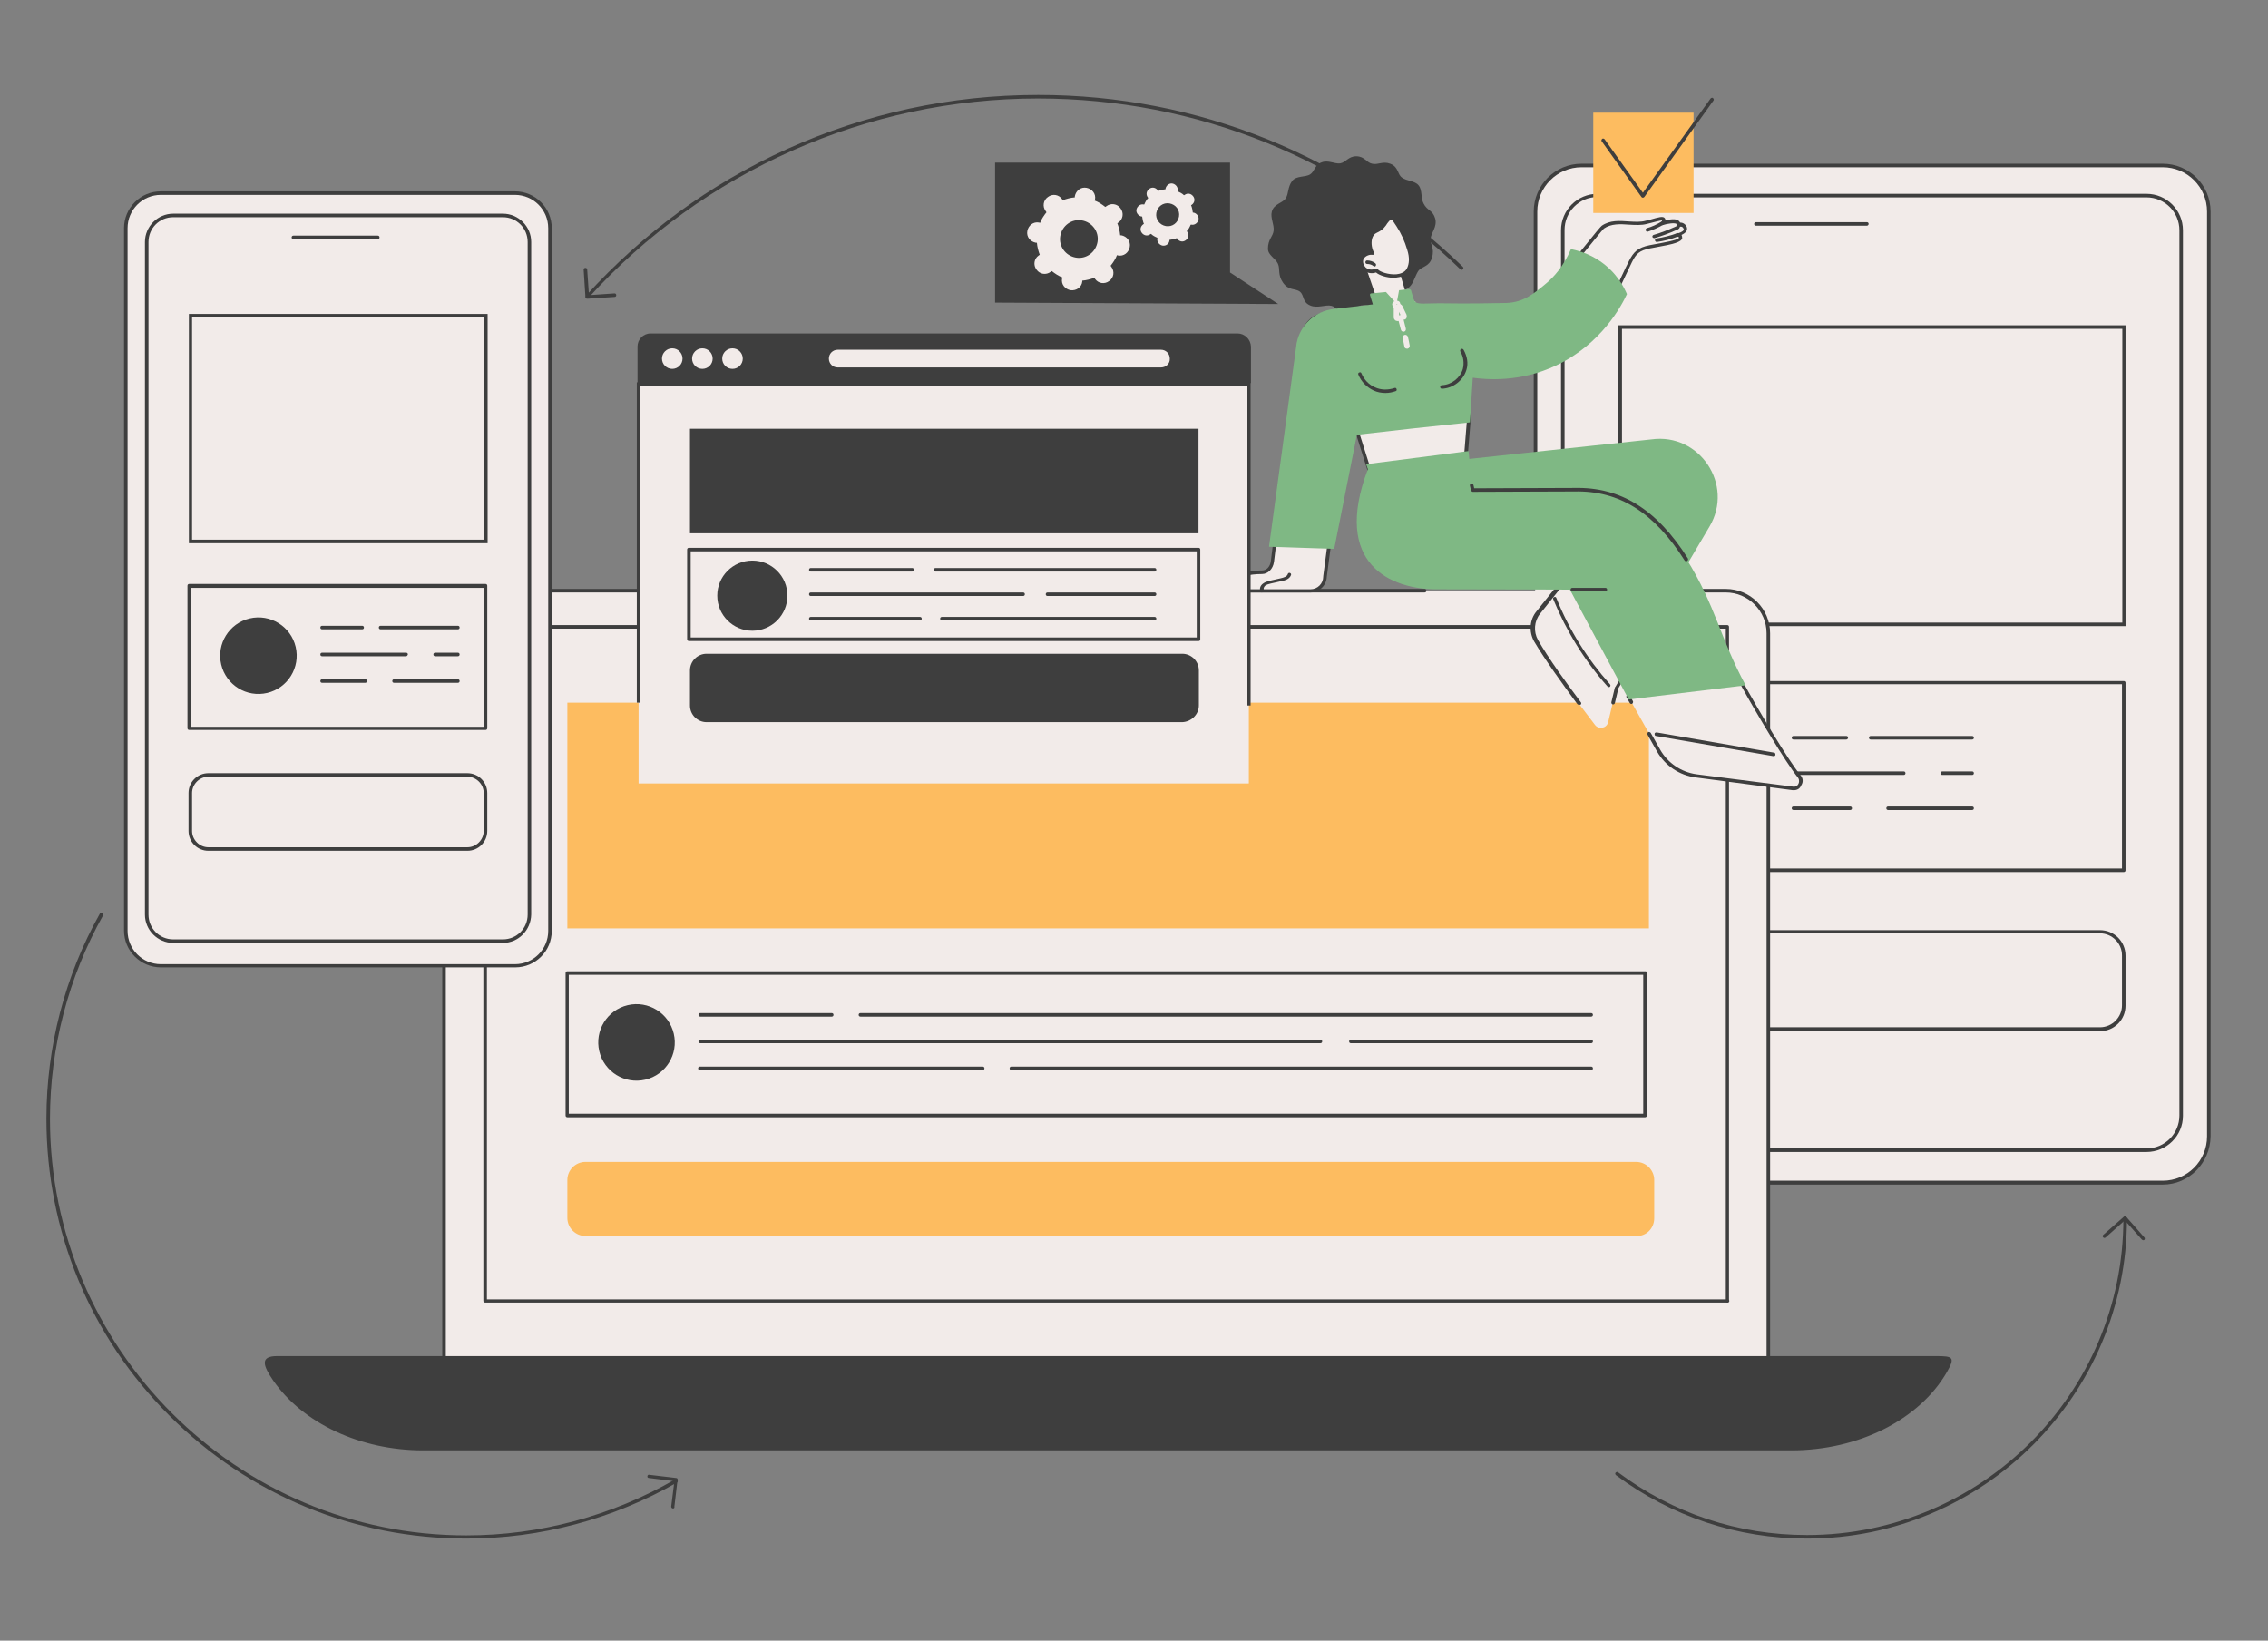 <?xml version="1.0" encoding="utf-8"?>
<!-- Generator: Adobe Illustrator 28.3.0, SVG Export Plug-In . SVG Version: 6.00 Build 0)  -->
<svg version="1.1" id="Layer_1" xmlns="http://www.w3.org/2000/svg" xmlns:xlink="http://www.w3.org/1999/xlink" x="0px" y="0px"
	 viewBox="0 0 640 463" style="enable-background:new 0 0 640 463;" xml:space="preserve">
<rect x="0" y="0" width="640" height="463" fill="#808080" stroke="none"/>
<style type="text/css">
	.st0{fill:#F2EBE9;}
	.st1{fill:#3E3E3E;}
	.st2{fill:#FDBC60;}
	.st3{fill:#7FB884;}
</style>
<g id="Responsive_web_design_2_">
	<g>
		<g>
			<path class="st0" d="M433.2,153.7v16.8V153.7z"/>
			<g>
				<path class="st0" d="M433.2,170.5v150.2c0,7.1,5.8,13,13,13h164c7.1,0,13-5.8,13-13v-261c0-7.1-5.8-13-13-13h-164
					c-7.1,0-13,5.8-13,13v94V170.5z"/>
				<path class="st1" d="M610.3,334.3h-164c-7.4,0-13.5-6-13.5-13.5V170.5c0-0.3,0.2-0.5,0.5-0.5c0.3,0,0.5,0.2,0.5,0.5v150.2
					c0,6.9,5.6,12.5,12.5,12.5h164c6.9,0,12.5-5.6,12.5-12.5v-261c0-6.9-5.6-12.5-12.5-12.5h-164c-6.9,0-12.5,5.6-12.5,12.5v94
					c0,0.3-0.2,0.5-0.5,0.5c-0.3,0-0.5-0.2-0.5-0.5v-94c0-7.4,6-13.5,13.5-13.5h164c7.4,0,13.5,6,13.5,13.5v261
					C623.7,328.2,617.7,334.3,610.3,334.3z"/>
			</g>
			<g>
				<path class="st0" d="M450.8,324.7h154.9c5.4,0,9.8-4.4,9.8-9.8V65c0-5.4-4.4-9.8-9.8-9.8H450.8c-5.4,0-9.8,4.4-9.8,9.8v249.9
					C441,320.2,445.4,324.7,450.8,324.7z"/>
				<path class="st1" d="M605.7,325.1H450.8c-5.7,0-10.3-4.6-10.3-10.3V65c0-5.7,4.6-10.3,10.3-10.3h154.9c5.7,0,10.3,4.6,10.3,10.3
					v249.9C616,320.5,611.4,325.1,605.7,325.1z M450.8,55.6c-5.2,0-9.3,4.2-9.3,9.3v249.9c0,5.2,4.2,9.3,9.3,9.3h154.9
					c5.2,0,9.3-4.2,9.3-9.3V65c0-5.2-4.2-9.3-9.3-9.3H450.8z"/>
			</g>
			<path class="st1" d="M526.8,63.7h-31.3c-0.3,0-0.5-0.2-0.5-0.5c0-0.3,0.2-0.5,0.5-0.5h31.3c0.3,0,0.5,0.2,0.5,0.5
				C527.3,63.5,527,63.7,526.8,63.7z"/>
		</g>
		<g>
			<g>
				<rect x="457.2" y="92.3" class="st0" width="142.1" height="83.9"/>
				<path class="st1" d="M599.8,176.7H456.7V91.8h143.1V176.7z M457.7,175.7h141.2V92.8H457.7V175.7z"/>
			</g>
		</g>
		<g>
			<g>
				<path class="st0" d="M599.3,283.8v-14.1c0-3.7-3-6.7-6.7-6.7H463.9c-3.7,0-6.7,3-6.7,6.7v14.1c0,3.7,3,6.7,6.7,6.7h128.7
					C596.3,290.5,599.3,287.5,599.3,283.8z"/>
				<path class="st1" d="M592.6,291H463.9c-4,0-7.2-3.2-7.2-7.2v-14.1c0-4,3.2-7.2,7.2-7.2h128.7c4,0,7.2,3.2,7.2,7.2v14.1
					C599.8,287.8,596.6,291,592.6,291z M463.9,263.4c-3.4,0-6.2,2.8-6.2,6.2v14.1c0,3.4,2.8,6.2,6.2,6.2h128.7
					c3.4,0,6.2-2.8,6.2-6.2v-14.1c0-3.4-2.8-6.2-6.2-6.2H463.9z"/>
			</g>
		</g>
		<g>
			<g>
				<rect x="456.7" y="192.7" class="st0" width="142.6" height="52.9"/>
				<path class="st1" d="M599.3,246.1H456.7c-0.3,0-0.5-0.2-0.5-0.5v-52.9c0-0.3,0.2-0.5,0.5-0.5h142.6c0.3,0,0.5,0.2,0.5,0.5v52.9
					C599.8,245.9,599.6,246.1,599.3,246.1z M457.2,245.1h141.6v-52H457.2V245.1z"/>
			</g>
			<g>
				<path class="st1" d="M556.5,208.7h-28.6c-0.3,0-0.5-0.2-0.5-0.5c0-0.3,0.2-0.5,0.5-0.5h28.6c0.3,0,0.5,0.2,0.5,0.5
					C557,208.5,556.8,208.7,556.5,208.7z"/>
				<path class="st1" d="M521,208.7h-14.9c-0.3,0-0.5-0.2-0.5-0.5c0-0.3,0.2-0.5,0.5-0.5H521c0.3,0,0.5,0.2,0.5,0.5
					C521.5,208.5,521.2,208.7,521,208.7z"/>
				<path class="st1" d="M556.5,218.7h-8.4c-0.3,0-0.5-0.2-0.5-0.5s0.2-0.5,0.5-0.5h8.4c0.3,0,0.5,0.2,0.5,0.5
					S556.8,218.7,556.5,218.7z"/>
				<path class="st1" d="M537.2,218.7h-31.1c-0.3,0-0.5-0.2-0.5-0.5s0.2-0.5,0.5-0.5h31.1c0.3,0,0.5,0.2,0.5,0.5
					S537.5,218.7,537.2,218.7z"/>
				<path class="st1" d="M556.5,228.6h-23.7c-0.3,0-0.5-0.2-0.5-0.5c0-0.3,0.2-0.5,0.5-0.5h23.7c0.3,0,0.5,0.2,0.5,0.5
					C557,228.4,556.8,228.6,556.5,228.6z"/>
				<path class="st1" d="M522.1,228.6h-16c-0.3,0-0.5-0.2-0.5-0.5c0-0.3,0.2-0.5,0.5-0.5h16c0.3,0,0.5,0.2,0.5,0.5
					C522.6,228.4,522.4,228.6,522.1,228.6z"/>
			</g>
			<circle class="st1" cx="482.4" cy="218.7" r="14.2"/>
		</g>
	</g>
	<g>
		<g>
			<path class="st0" d="M499,399.7H125.3v-221c0-6.6,5.4-12,12-12H487c6.6,0,12,5.4,12,12V399.7z"/>
			<path class="st1" d="M499,400.2H125.3c-0.3,0-0.5-0.2-0.5-0.5v-221c0-6.9,5.6-12.5,12.5-12.5H402c0.3,0,0.5,0.2,0.5,0.5
				c0,0.3-0.2,0.5-0.5,0.5H137.3c-6.3,0-11.5,5.2-11.5,11.5v220.5h372.7V178.7c0-6.3-5.2-11.5-11.5-11.5h-7.7
				c-0.3,0-0.5-0.2-0.5-0.5c0-0.3,0.2-0.5,0.5-0.5h7.7c6.9,0,12.5,5.6,12.5,12.5v221C499.5,400,499.3,400.2,499,400.2z"/>
			<path class="st1" d="M487.5,367.6H136.9c-0.3,0-0.5-0.2-0.5-0.5V176.9c0-0.3,0.2-0.5,0.5-0.5c0.3,0,0.5,0.2,0.5,0.5v189.8h350.1
				c0.3,0,0.5,0.2,0.5,0.5C487.9,367.4,487.7,367.6,487.5,367.6z"/>
			<path class="st1" d="M487.5,367.6c-0.3,0-0.5-0.2-0.5-0.5V177.4H137.2c-0.3,0-0.5-0.2-0.5-0.5c0-0.3,0.2-0.5,0.5-0.5h350.2
				c0.3,0,0.5,0.2,0.5,0.5v190.2C488,367.4,487.7,367.6,487.5,367.6z"/>
			<path class="st1" d="M505.5,409.3H119.4c-17.7,0-33.9-7.6-42.3-19.7c-2.8-4.1-3.9-6.9,1.1-6.9h468.1c4.8,0,5.5,0.3,3.1,4.5
				C541.6,400.7,524.4,409.3,505.5,409.3z"/>
		</g>
		<g>
			<polygon class="st2" points="455.1,198.3 465.3,198.3 465.3,262 160.1,262 160.1,198.3 445.1,198.3 			"/>
			<path class="st2" d="M445.1,198.3h10H445.1z"/>
		</g>
		<g>
			<path class="st2" d="M466.8,343.8V333c0-2.8-2.3-5.1-5.1-5.1H165.2c-2.8,0-5.1,2.3-5.1,5.1v10.7c0,2.8,2.3,5.1,5.1,5.1h296.6
				C464.6,348.9,466.8,346.6,466.8,343.8z"/>
		</g>
		<g>
			<g>
				<rect x="160.1" y="274.6" class="st0" width="304.2" height="40.2"/>
				<path class="st1" d="M464.2,315.3H160.1c-0.3,0-0.5-0.2-0.5-0.5v-40.2c0-0.3,0.2-0.5,0.5-0.5h304.2c0.3,0,0.5,0.2,0.5,0.5v40.2
					C464.7,315.1,464.5,315.3,464.2,315.3z M160.5,314.3h303.2v-39.2H160.5V314.3z"/>
			</g>
			<g>
				<path class="st1" d="M449,286.9H242.8c-0.3,0-0.5-0.2-0.5-0.5c0-0.3,0.2-0.5,0.5-0.5H449c0.3,0,0.5,0.2,0.5,0.5
					C449.5,286.7,449.3,286.9,449,286.9z"/>
				<path class="st1" d="M234.7,286.9h-37.1c-0.3,0-0.5-0.2-0.5-0.5c0-0.3,0.2-0.5,0.5-0.5h37.1c0.3,0,0.5,0.2,0.5,0.5
					C235.2,286.7,235,286.9,234.7,286.9z"/>
				<path class="st1" d="M449,294.4h-67.8c-0.3,0-0.5-0.2-0.5-0.5c0-0.3,0.2-0.5,0.5-0.5H449c0.3,0,0.5,0.2,0.5,0.5
					C449.5,294.2,449.3,294.4,449,294.4z"/>
				<path class="st1" d="M372.6,294.4h-175c-0.3,0-0.5-0.2-0.5-0.5c0-0.3,0.2-0.5,0.5-0.5h175c0.3,0,0.5,0.2,0.5,0.5
					C373.1,294.2,372.9,294.4,372.6,294.4z"/>
				<path class="st1" d="M449,302H285.4c-0.3,0-0.5-0.2-0.5-0.5s0.2-0.5,0.5-0.5H449c0.3,0,0.5,0.2,0.5,0.5S449.3,302,449,302z"/>
				<path class="st1" d="M277.3,302h-79.8c-0.3,0-0.5-0.2-0.5-0.5s0.2-0.5,0.5-0.5h79.8c0.3,0,0.5,0.2,0.5,0.5S277.6,302,277.3,302z
					"/>
			</g>
			
				<ellipse transform="matrix(0.973 -0.23 0.23 0.973 -62.824 49.13)" class="st1" cx="179.6" cy="294.3" rx="10.8" ry="10.8"/>
		</g>
	</g>
	<g>
		<g>
			<g>
				<path class="st0" d="M45.4,272.5h99.9c5.4,0,9.9-4.4,9.9-9.9V64.4c0-5.4-4.4-9.9-9.9-9.9H45.4c-5.4,0-9.9,4.4-9.9,9.9v198.3
					C35.6,268.1,40,272.5,45.4,272.5z"/>
				<path class="st1" d="M145.4,273H45.4c-5.7,0-10.4-4.6-10.4-10.4V64.4c0-5.7,4.6-10.4,10.4-10.4h99.9c5.7,0,10.4,4.6,10.4,10.4
					v198.3C155.7,268.4,151.1,273,145.4,273z M45.4,55c-5.2,0-9.4,4.2-9.4,9.4v198.3c0,5.2,4.2,9.4,9.4,9.4h99.9
					c5.2,0,9.4-4.2,9.4-9.4V64.4c0-5.2-4.2-9.4-9.4-9.4H45.4z"/>
			</g>
			<g>
				<path class="st0" d="M48.9,265.6h93c4.1,0,7.5-3.4,7.5-7.5V68.3c0-4.1-3.4-7.5-7.5-7.5h-93c-4.1,0-7.5,3.4-7.5,7.5v189.8
					C41.4,262.2,44.8,265.6,48.9,265.6z"/>
				<path class="st1" d="M141.9,266.1h-93c-4.4,0-8-3.6-8-8V68.3c0-4.4,3.6-8,8-8h93c4.4,0,8,3.6,8,8v189.8
					C149.8,262.5,146.3,266.1,141.9,266.1z M48.9,61.3c-3.9,0-7,3.1-7,7v189.8c0,3.9,3.1,7,7,7h93c3.9,0,7-3.1,7-7V68.3
					c0-3.9-3.1-7-7-7H48.9z"/>
			</g>
			<path class="st1" d="M106.6,67.5H82.8c-0.3,0-0.5-0.2-0.5-0.5c0-0.3,0.2-0.5,0.5-0.5h23.8c0.3,0,0.5,0.2,0.5,0.5
				C107.1,67.3,106.9,67.5,106.6,67.5z"/>
		</g>
		<g>
			<g>
				<rect x="53.7" y="89" class="st0" width="83.3" height="63.8"/>
				<path class="st1" d="M137.5,153.3H53.3V88.6h84.3V153.3z M54.2,152.3h82.3V89.5H54.2V152.3z"/>
			</g>
		</g>
		<g>
			<g>
				<path class="st0" d="M137,234.5v-10.7c0-2.8-2.3-5.1-5.1-5.1H58.8c-2.8,0-5.1,2.3-5.1,5.1v10.7c0,2.8,2.3,5.1,5.1,5.1h73.1
					C134.8,239.6,137,237.4,137,234.5z"/>
				<path class="st1" d="M131.9,240.1H58.8c-3.1,0-5.6-2.5-5.6-5.6v-10.7c0-3.1,2.5-5.6,5.6-5.6h73.1c3.1,0,5.6,2.5,5.6,5.6v10.7
					C137.5,237.6,135,240.1,131.9,240.1z M58.8,219.2c-2.5,0-4.6,2.1-4.6,4.6v10.7c0,2.5,2.1,4.6,4.6,4.6h73.1
					c2.5,0,4.6-2.1,4.6-4.6v-10.7c0-2.5-2.1-4.6-4.6-4.6H58.8z"/>
			</g>
		</g>
		<g>
			<g>
				<rect x="53.4" y="165.3" class="st0" width="83.6" height="40.2"/>
				<path class="st1" d="M137,206H53.4c-0.3,0-0.5-0.2-0.5-0.5v-40.2c0-0.3,0.2-0.5,0.5-0.5H137c0.3,0,0.5,0.2,0.5,0.5v40.2
					C137.5,205.8,137.3,206,137,206z M53.9,205.1h82.7v-39.2H53.9V205.1z"/>
			</g>
			<g>
				<path class="st1" d="M129.2,177.6h-21.8c-0.3,0-0.5-0.2-0.5-0.5c0-0.3,0.2-0.5,0.5-0.5h21.8c0.3,0,0.5,0.2,0.5,0.5
					C129.7,177.4,129.5,177.6,129.2,177.6z"/>
				<path class="st1" d="M102.2,177.6H90.9c-0.3,0-0.5-0.2-0.5-0.5c0-0.3,0.2-0.5,0.5-0.5h11.3c0.3,0,0.5,0.2,0.5,0.5
					C102.7,177.4,102.5,177.6,102.2,177.6z"/>
				<path class="st1" d="M129.2,185.2h-6.4c-0.3,0-0.5-0.2-0.5-0.5c0-0.3,0.2-0.5,0.5-0.5h6.4c0.3,0,0.5,0.2,0.5,0.5
					C129.7,185,129.5,185.2,129.2,185.2z"/>
				<path class="st1" d="M114.6,185.2H90.9c-0.3,0-0.5-0.2-0.5-0.5c0-0.3,0.2-0.5,0.5-0.5h23.7c0.3,0,0.5,0.2,0.5,0.5
					C115,185,114.8,185.2,114.6,185.2z"/>
				<path class="st1" d="M129.2,192.7h-18c-0.3,0-0.5-0.2-0.5-0.5c0-0.3,0.2-0.5,0.5-0.5h18c0.3,0,0.5,0.2,0.5,0.5
					C129.7,192.5,129.5,192.7,129.2,192.7z"/>
				<path class="st1" d="M103.1,192.7H90.9c-0.3,0-0.5-0.2-0.5-0.5c0-0.3,0.2-0.5,0.5-0.5h12.2c0.3,0,0.5,0.2,0.5,0.5
					C103.6,192.5,103.3,192.7,103.1,192.7z"/>
			</g>
			
				<ellipse transform="matrix(0.973 -0.23 0.23 0.973 -40.577 21.707)" class="st1" cx="72.9" cy="185.1" rx="10.8" ry="10.8"/>
		</g>
	</g>
	<g>
		<path class="st1" d="M165.7,84.2c-0.1,0-0.2,0-0.3-0.1c-0.2-0.2-0.2-0.5,0-0.7c16-17.6,35-31.5,56.6-41.3
			c22.4-10.1,46.2-15.3,71-15.3c45,0,87.5,17.2,119.8,48.5c0.2,0.2,0.2,0.5,0,0.7c-0.2,0.2-0.5,0.2-0.7,0
			C380,44.9,337.7,27.8,292.9,27.8c-48.2,0-94.5,20.5-126.9,56.3C166,84.2,165.8,84.2,165.7,84.2z"/>
		<path class="st1" d="M165.7,84.3c-0.3,0-0.5-0.2-0.5-0.5l-0.5-7.7c0-0.3,0.2-0.5,0.5-0.5c0.3,0,0.5,0.2,0.5,0.5l0.5,7.2l7.2-0.5
			c0.3,0,0.5,0.2,0.5,0.5c0,0.3-0.2,0.5-0.5,0.5L165.7,84.3C165.7,84.3,165.7,84.3,165.7,84.3z"/>
	</g>
	<g>
		<path class="st1" d="M131.6,434.2c-31.6,0-61.4-12.3-83.8-34.7c-22.4-22.4-34.7-52.1-34.7-83.8c0-20.3,5.2-40.3,15.1-57.9
			c0.1-0.2,0.4-0.3,0.7-0.2c0.2,0.1,0.3,0.4,0.2,0.7c-9.8,17.5-15,37.3-15,57.5c0,64.8,52.7,117.5,117.5,117.5
			c20.7,0,41.1-5.5,58.9-15.8c0.2-0.1,0.5-0.1,0.7,0.2c0.1,0.2,0.1,0.5-0.2,0.7C173,428.7,152.5,434.2,131.6,434.2z"/>
		<path class="st1" d="M189.9,425.7C189.9,425.7,189.9,425.7,189.9,425.7c-0.3,0-0.5-0.3-0.5-0.5l0.9-7.2l-7.2-0.9
			c-0.3,0-0.5-0.3-0.4-0.5c0-0.3,0.3-0.5,0.5-0.4l7.6,0.9c0.3,0,0.5,0.3,0.4,0.5l-0.9,7.6C190.4,425.5,190.2,425.7,189.9,425.7z"/>
	</g>
	<g>
		<path class="st1" d="M509.9,434.2c-19.6,0-38.2-6.2-53.9-17.9c-0.2-0.2-0.3-0.5-0.1-0.7c0.2-0.2,0.5-0.3,0.7-0.1
			c15.5,11.6,33.9,17.7,53.3,17.7c49.3,0,89.3-40.1,89.3-89.3c0-0.3,0.2-0.5,0.5-0.5c0.3,0,0.5,0.2,0.5,0.5
			C600.2,393.7,559.7,434.2,509.9,434.2z"/>
		<path class="st1" d="M604.8,350c-0.1,0-0.3-0.1-0.4-0.2l-4.8-5.4l-5.4,4.8c-0.2,0.2-0.5,0.2-0.7,0c-0.2-0.2-0.2-0.5,0-0.7l5.8-5.1
			c0.2-0.2,0.5-0.2,0.7,0l5.1,5.8c0.2,0.2,0.2,0.5,0,0.7C605,350,604.9,350,604.8,350z"/>
	</g>
	<g>
		<g>
			<path class="st0" d="M475.5,64.5c-0.5-1.3-1.8-0.9-1.8-0.9c0.2-2-4.5-0.5-4.5-0.5c1.2-2-1-1.2-4.6-0.2c-3.6,1-8.7-1.1-12.3,1.3
				c-1.7,1.2-16,20.7-16,20.7l-9.2,11.7c5.9,10,18.8,0,23-2.5c4.7-8.5,9.1-18.7,10-20.3c1.3-2.5,2.4-3.5,5.5-4.1
				c3.1-0.6,8.5-1.3,8.7-2.5c0.2-0.8-1-0.9-1-0.9S476,65.8,475.5,64.5z"/>
			<path class="st1" d="M456.2,82.6c-0.1,0-0.1,0-0.2,0c-0.2-0.1-0.4-0.4-0.2-0.7c0.1-0.3,3-6.6,3.9-8.3c1.3-2.5,2.4-3.7,5.8-4.4
				c0.5-0.1,1-0.2,1.6-0.3c2.1-0.4,6.4-1.1,6.7-1.8c0,0,0-0.1,0-0.1c-0.1-0.1-0.3-0.2-0.5-0.2c-0.2,0-0.5-0.2-0.5-0.4
				c0-0.2,0.1-0.5,0.4-0.5c0.6-0.1,1.7-0.5,1.9-1c0.1-0.1,0.1-0.2,0-0.3c-0.3-0.9-1.1-0.6-1.2-0.6c-0.2,0-0.3,0-0.5-0.1
				c-0.1-0.1-0.2-0.3-0.2-0.4c0-0.2,0-0.3-0.1-0.3c-0.5-0.4-2.6-0.1-3.8,0.3c-0.2,0.1-0.4,0-0.5-0.2c-0.1-0.2-0.1-0.4,0-0.6
				c0.2-0.3,0.2-0.4,0.2-0.5c-0.5,0-1.9,0.4-3.1,0.7c-0.4,0.1-0.8,0.2-1.2,0.3c-1.5,0.4-3.2,0.3-5,0.2c-2.5-0.2-5.1-0.3-7.1,1.1
				c-0.4,0.3-4.2,5.1-5.7,6.9l-0.6,0.8c-0.2,0.2-0.5,0.2-0.7,0.1c-0.2-0.2-0.2-0.5-0.1-0.7l0.6-0.8c4.1-5.1,5.6-6.9,5.9-7.1
				c2.3-1.6,5-1.4,7.7-1.2c1.7,0.1,3.3,0.2,4.7-0.2c0.4-0.1,0.8-0.2,1.2-0.3c2.5-0.7,3.7-1.1,4.2-0.4c0.1,0.2,0.2,0.4,0.2,0.6
				c1.2-0.3,2.9-0.6,3.7,0.1c0.1,0.1,0.3,0.3,0.4,0.5c0.6,0,1.5,0.3,1.9,1.3c0.1,0.4,0.1,0.8-0.1,1.1c-0.3,0.5-0.8,0.8-1.4,1.1
				c0.1,0.2,0.2,0.5,0.2,0.9c-0.2,1.1-2.4,1.7-7.5,2.6c-0.6,0.1-1.1,0.2-1.6,0.3c-3,0.6-3.9,1.5-5.1,3.9c-0.8,1.6-3.8,8.1-3.9,8.2
				C456.6,82.5,456.4,82.6,456.2,82.6z"/>
			<path class="st1" d="M464.9,65.4c-0.2,0-0.4-0.1-0.5-0.4c-0.1-0.3,0.1-0.5,0.3-0.6c1.5-0.4,2.9-1.1,4.2-1.9
				c0.2-0.1,0.5-0.1,0.7,0.2c0.1,0.2,0.1,0.5-0.2,0.7c-1.4,0.8-2.9,1.5-4.5,2C465,65.4,464.9,65.4,464.9,65.4z"/>
			<path class="st1" d="M466.8,67.2c-0.2,0-0.4-0.1-0.5-0.3c-0.1-0.3,0.1-0.5,0.3-0.6c2.1-0.6,4.1-1.4,6.1-2.3
				c0.2-0.1,0.3-0.1,0.4-0.2c0,0,0-0.1,0-0.1c-0.1-0.3,0-0.5,0.3-0.6c0.3-0.1,0.5,0,0.6,0.3c0.1,0.4,0.1,0.8-0.2,1.1
				c-0.2,0.2-0.5,0.4-0.7,0.4c-2,0.9-4.1,1.7-6.2,2.3C466.9,67.2,466.8,67.2,466.8,67.2z"/>
			<path class="st1" d="M467.5,68.3c-0.2,0-0.4-0.2-0.5-0.4c0-0.3,0.1-0.5,0.4-0.6c2-0.3,4-0.8,5.9-1.5c0.3-0.1,0.5,0,0.6,0.3
				c0.1,0.3,0,0.5-0.3,0.6C471.6,67.5,469.6,68,467.5,68.3C467.5,68.3,467.5,68.3,467.5,68.3z"/>
		</g>
		<g>
			<g>
				<path class="st1" d="M405,61.7c0.6,2.3-1.1,3.9-1.3,5.6c-0.2,1.7,1.2,2.6,0.4,5.4c-0.8,2.7-2.9,2.4-3.9,3.8
					c-0.9,1.4-1.3,3.4-2.5,4.5c-1.2,1.1-3.1,1.3-4.5,2.2c-1.4,0.9-2.4,2.6-4,3.1c-1.5,0.6-3.5-0.4-5.1-0.1c-1.6,0.3-2.3,2-3.9,2
					c-3.2,0-3-1.6-4.5-1.9c-1.6-0.4-4,0.8-6-0.1c-2.3-1-1.6-2.9-2.9-3.9c-1.3-1-3.2-0.2-4.8-2.6c-1.5-2.2-0.7-3.8-1.4-5.3
					c-0.7-1.5-2.8-2.4-2.8-4.2c0-2.7,1.4-3.4,1.6-5.1c0.2-1.7-1-3.7-0.5-5.4c0.6-2.2,2.9-2.3,3.9-3.7c0.9-1.4,0.5-3.1,1.8-4.9
					c1.2-1.6,3.7-1,5.1-1.9c1.4-0.9,1.2-2.7,3.3-3.4c1.8-0.7,3.6,0.5,5.2,0.3c1.6-0.3,2.3-2,4.5-2c2.4,0,2.9,1.8,4.5,2.1
					c1.6,0.4,3-0.8,5.1,0c2.4,0.9,2,3,3.3,3.9c1.3,1,3.7,0.9,4.7,2.2c1.1,1.3,0.6,3.6,1.4,5.1C402.8,59.6,404.3,59.2,405,61.7z"/>
				<g>
					<polygon class="st0" points="385.3,75 390.3,89.6 399.3,107.7 399.4,85.1 397.4,85.1 394.9,76.6 					"/>
					<g>
						<g>
							<path class="st0" d="M397.6,70.3c0.5,1.8,0.8,3.9-0.2,5.7c-1.7,3.3-8,1.7-9.1,0.3c-2.3,1-4.6-0.8-4.1-3.1
								c0.3-1.2,1.8-1.9,3-1.8c-0.8-1.2-1.5-5,1-6.2c2.8-1.3,2.7-3.3,3.9-3.6c0.8-0.2,0.8-0.2,1.3,0.4c0.4,0.5,0.7,1,1.1,1.5
								C395.9,65.6,396.9,67.9,397.6,70.3z"/>
							<path class="st1" d="M393.4,78.4c-2.1,0-4.2-0.7-5.1-1.5c-1.2,0.4-2.5,0.2-3.4-0.6c-0.9-0.8-1.3-2-1-3.2
								c0.3-1.2,1.5-1.9,2.7-2.1c-0.4-1-0.7-2.6-0.3-4c0.3-1,0.9-1.8,1.8-2.2c1.5-0.7,2.1-1.6,2.6-2.4c0.4-0.6,0.7-1.1,1.4-1.3
								c0.9-0.3,1.2-0.2,1.7,0.5l0.1,0.1c0.4,0.5,0.8,1,1.1,1.5c1.4,2.1,2.4,4.4,3.1,6.9c0.7,2.5,0.6,4.4-0.2,6
								c-0.7,1.3-1.9,2-3.7,2.2C393.9,78.4,393.7,78.4,393.4,78.4z M388.4,75.8c0.1,0,0.3,0.1,0.4,0.2c0.5,0.7,3.1,1.6,5.3,1.4
								c1-0.1,2.3-0.5,2.9-1.6c0.7-1.4,0.8-3.1,0.1-5.3c-0.7-2.4-1.7-4.6-3-6.6c-0.3-0.5-0.7-1-1-1.5l-0.1-0.1
								c-0.1-0.1-0.2-0.2-0.2-0.3c-0.1,0-0.3,0.1-0.4,0.1c-0.3,0.1-0.5,0.4-0.9,0.9c-0.5,0.8-1.2,1.9-3,2.7
								c-0.7,0.3-1.1,0.9-1.3,1.6c-0.4,1.4,0,3.1,0.5,3.9c0.1,0.2,0.1,0.4,0,0.5c-0.1,0.2-0.3,0.3-0.5,0.2c-1-0.1-2.2,0.5-2.5,1.4
								c-0.2,0.8,0.1,1.6,0.7,2.2c0.7,0.6,1.8,0.8,2.7,0.3C388.2,75.8,388.3,75.8,388.4,75.8z"/>
						</g>
						<path class="st1" d="M387.9,75.2c-0.1,0-0.2,0-0.3-0.1c-0.5-0.4-1.1-0.6-1.8-0.6c-0.3,0-0.5-0.2-0.5-0.5
							c0-0.3,0.2-0.5,0.5-0.5c0,0,0,0,0,0c0.8,0,1.7,0.3,2.3,0.8c0.2,0.2,0.3,0.5,0.1,0.7C388.2,75.1,388.1,75.2,387.9,75.2z"/>
					</g>
				</g>
			</g>
			<g>
				<g>
					<polygon class="st0" points="382.6,120.6 386.5,133 413.5,130.9 414.7,116.1 					"/>
					<path class="st1" d="M386.5,133.4c-0.2,0-0.4-0.1-0.5-0.3l-3.9-12.4c0-0.1,0-0.3,0.1-0.4c0.1-0.1,0.2-0.2,0.3-0.2l32.1-4.5
						c0.1,0,0.3,0,0.4,0.1c0.1,0.1,0.2,0.2,0.2,0.4l-1.2,14.8c0,0.2-0.2,0.4-0.5,0.4L386.5,133.4
						C386.5,133.4,386.5,133.4,386.5,133.4z M383.2,121l3.6,11.4l26.2-2l1.1-13.7L383.2,121z"/>
				</g>
				<g>
					<g>
						<path class="st0" d="M374.5,88.5c0,0-5.6,0.1-7,6c-2.2,9-6.8,51.3-8.5,64c-0.2,1.6-1.3,3-3,3c-3.6,0-9.4,0.8-9.2,5.2h22.9
							c2.2,0,4-1.8,4-4l6.8-51.9L374.5,88.5z"/>
						<path class="st1" d="M369.8,167.2h-22.9c-0.3,0-0.5-0.2-0.5-0.5c-0.1-1.3,0.3-2.4,1.2-3.3c1.9-2,5.7-2.4,8.5-2.4
							c1.5,0,2.3-1.3,2.5-2.5c0.5-3.7,1.2-10,2.1-17.2c2-17.1,4.8-40.5,6.4-46.9c1.5-6.2,7.5-6.4,7.5-6.4c0.2,0,0.4,0.1,0.5,0.4
							l6.1,22.3c0,0.1,0,0.1,0,0.2l-6.8,51.9C374.3,165.2,372.3,167.2,369.8,167.2z M347.4,166.3h22.4c2,0,3.6-1.6,3.6-3.6
							c0,0,0,0,0-0.1l6.8-51.8l-6-21.8c-1.2,0.1-5.1,1-6.2,5.6c-1.5,6.3-4.3,29.7-6.4,46.8c-0.9,7.2-1.6,13.5-2.1,17.2
							c-0.3,2-1.7,3.4-3.4,3.4c-3.7,0-6.5,0.8-7.8,2.1C347.7,164.8,347.4,165.4,347.4,166.3z"/>
					</g>
					<path class="st1" d="M356.1,167.2c-0.2,0-0.4-0.1-0.4-0.3c-0.4-0.8,0-1.7,0.7-2.2c0.6-0.5,1.3-0.6,1.9-0.8l3.1-0.7
						c0.9-0.2,1.8-0.5,2-1.2c0.1-0.3,0.4-0.4,0.6-0.3c0.3,0.1,0.4,0.4,0.3,0.6c-0.4,1.1-1.6,1.5-2.7,1.7l-3.1,0.7
						c-0.5,0.1-1.1,0.3-1.5,0.6c-0.3,0.3-0.5,0.7-0.4,1.1c0.1,0.2,0,0.5-0.2,0.7C356.3,167.1,356.2,167.2,356.1,167.2z"/>
				</g>
				<g>
					<path class="st3" d="M407.8,85.6c-5.4-0.1-7.8,0.5-8.6-0.6c-0.4-0.6-0.6-1.7-1-3c-0.1-0.3-0.3-0.4-0.6-0.4l-2.8,0.3l-0.7,3.8
						l0,0l-3-3.3l-4.2,0.4c-0.2,0-0.4,0.3-0.3,0.5l0.8,2.6l-11.1,1.3c-5.2,0.6-9.4,4.5-10.4,9.6c-2.6,19.2-5.2,38.3-7.8,57.5
						c6.1,0.2,12.3,0.4,18.4,0.6c2.1-10.7,4.3-21.5,6.4-32.2l15.9-1.8l16-1.7l0.8-12.6c3.8,0.5,13.3,1.4,23.6-3.5
						c12.8-6.1,18.4-16.9,19.9-20.1c-0.8-1.9-2.9-6.1-7.6-9.3c-3.2-2.2-6.3-3-8.2-3.4c-2.2,5.1-5,8-6.9,9.6
						c-3.8,3.2-6.6,5.4-11.3,5.6C421,85.6,413.2,85.7,407.8,85.6z"/>
					<g>
						<path class="st1" d="M391,110.9c-1.2,0-2.3-0.2-3.4-0.7c-1.9-0.9-3.5-2.5-4.3-4.5c-0.1-0.3,0-0.5,0.3-0.6
							c0.3-0.1,0.5,0,0.6,0.3c0.7,1.7,2.1,3.2,3.8,3.9c1.7,0.8,3.7,0.8,5.5,0.2c0.3-0.1,0.5,0,0.6,0.3c0.1,0.3,0,0.5-0.3,0.6
							C392.9,110.7,392,110.9,391,110.9z"/>
						<path class="st1" d="M406.9,109.7c-0.3,0-0.5-0.2-0.5-0.5c0-0.3,0.2-0.5,0.5-0.5c2.7-0.1,5.2-2.1,5.9-4.6
							c0.4-1.6,0.2-3.4-0.7-4.9c-0.1-0.2-0.1-0.5,0.2-0.7c0.2-0.1,0.5-0.1,0.7,0.2c1,1.8,1.4,3.8,0.8,5.7
							C412.9,107.4,410,109.6,406.9,109.7C406.9,109.7,406.9,109.7,406.9,109.7z"/>
					</g>
					<g>
						<path class="st0" d="M397,98.4c-0.3,0-0.7-0.2-0.7-0.6c-0.2-0.9-0.3-1.7-0.5-2.4c-0.1-0.4,0.2-0.8,0.6-0.9
							c0.4-0.1,0.8,0.2,0.9,0.6c0.2,0.7,0.3,1.5,0.5,2.4c0.1,0.4-0.2,0.8-0.6,0.9C397.1,98.4,397.1,98.4,397,98.4z M396,93.6
							c-0.3,0-0.6-0.2-0.7-0.6c-0.4-1.6-0.6-2.3-0.6-2.3c-0.1-0.4,0.1-0.8,0.5-0.9c0.4-0.1,0.8,0.1,0.9,0.5c0,0,0.2,0.8,0.6,2.4
							c0.1,0.4-0.1,0.8-0.5,0.9C396.1,93.6,396.1,93.6,396,93.6z"/>
						<g>
							<path class="st0" d="M394.3,90.6c-0.2,0-0.4-0.1-0.6-0.2c-0.2-0.2-0.4-0.5-0.4-0.8l0-2.7c0-0.5,0.3-0.9,0.8-1c0,0,0,0,0,0
								l0.5-0.1c0.4-0.1,0.9,0.1,1.1,0.5l1.2,2.5c0.1,0.3,0.1,0.6,0,0.9c-0.1,0.3-0.4,0.5-0.7,0.5l-1.6,0.4
								C394.4,90.6,394.3,90.6,394.3,90.6z M394.8,88l0,1l0.4-0.1L394.8,88z M395.8,88.8C395.8,88.8,395.8,88.8,395.8,88.8
								L395.8,88.8z M394.3,87.4C394.4,87.4,394.4,87.4,394.3,87.4L394.3,87.4z M394.8,87.3L394.8,87.3
								C394.8,87.3,394.8,87.3,394.8,87.3z"/>
							<path class="st0" d="M394,87.2c-0.5,0-0.9-0.3-1-0.8l-0.1-0.3c-0.1-0.3,0-0.5,0.1-0.7c0.1-0.2,0.4-0.4,0.6-0.4l0.4-0.1
								c0.3-0.1,0.5,0,0.7,0.1c0.2,0.1,0.4,0.4,0.4,0.6l0.1,0.3c0.1,0.5-0.2,1.1-0.7,1.2c0,0,0,0,0,0l-0.4,0.1
								C394.2,87.2,394.1,87.2,394,87.2z M394.5,86.4L394.5,86.4L394.5,86.4z M394.5,86.3C394.5,86.3,394.5,86.3,394.5,86.3
								L394.5,86.3z M394.5,86.3C394.5,86.3,394.5,86.3,394.5,86.3L394.5,86.3z M394,86.1c0,0.1,0.1,0.1,0.1,0.1c0,0,0.1,0,0.1,0.1
								c0,0,0.1-0.1,0.1-0.1c0-0.1,0.1-0.1,0.1-0.2c-0.1-0.1-0.2-0.2-0.3-0.2C394.1,85.8,394,85.9,394,86.1z M394,86.2
								C394,86.2,394,86.2,394,86.2L394,86.2z"/>
						</g>
					</g>
				</g>
			</g>
			<g>
				<g>
					<path class="st0" d="M443.5,160.9l-9.5,11.9c-1.8,2.3-2.1,5.4-0.6,8c4,7,12.4,18.2,16.7,23.8c1.1,1.4,3.3,0.9,3.7-0.8l2.3-9.7
						l7.9-13.3L443.5,160.9z"/>
					<path class="st1" d="M445.5,198.9c-0.1,0-0.3-0.1-0.4-0.2c-3.9-5.3-9.2-12.6-12.2-17.7c-1.5-2.7-1.3-6.1,0.7-8.5l9.5-11.9
						c0.1-0.1,0.2-0.2,0.4-0.2c0.1,0,0.3,0,0.4,0.1l20.5,19.9c0.2,0.2,0.2,0.4,0.1,0.6l-7.8,13.2l-1,4.2c-0.1,0.3-0.3,0.4-0.6,0.4
						c-0.3-0.1-0.4-0.3-0.4-0.6l1-4.2c0,0,0-0.1,0.1-0.1l7.7-12.9l-19.8-19.2l-9.1,11.4c-1.7,2.1-1.9,5.1-0.6,7.4
						c2.9,5.1,8.2,12.4,12.1,17.6c0.2,0.2,0.1,0.5-0.1,0.7C445.7,198.9,445.6,198.9,445.5,198.9z"/>
					<path class="st1" d="M454,193.9c-0.1,0-0.3-0.1-0.4-0.2c-6.5-7.3-11.6-15.6-15.3-24.6c-0.1-0.3,0-0.5,0.3-0.6
						c0.3-0.1,0.5,0,0.6,0.3c3.6,9,8.7,17.1,15.1,24.3c0.2,0.2,0.2,0.5,0,0.7C454.2,193.9,454.1,193.9,454,193.9z"/>
				</g>
				<g>
					<path class="st0" d="M491.3,192.6c4.2,7.8,12.8,22.2,16.4,26.6c1.1,1.4,0,3.5-1.8,3.2l-27.4-3.6c-4.4-0.6-8.3-3.2-10.5-7.1
						l-8.5-15.1L491.3,192.6z"/>
					<path class="st1" d="M506.2,223c-0.1,0-0.2,0-0.3,0l-27.4-3.6c-4.6-0.6-8.6-3.3-10.9-7.3l-2.7-4.8c-0.1-0.2,0-0.5,0.2-0.7
						c0.2-0.1,0.5,0,0.7,0.2l2.7,4.8c2.1,3.7,5.9,6.3,10.2,6.9L506,222c0.7,0.1,1.3-0.3,1.5-0.8c0.2-0.4,0.3-1.1-0.1-1.7
						c-3.5-4.3-11.9-18.4-16.3-26.4l-30.8,3.9l0.5,0.9c0.1,0.2,0,0.5-0.2,0.7c-0.2,0.1-0.5,0.1-0.7-0.2l-0.9-1.6
						c-0.1-0.1-0.1-0.3,0-0.5c0.1-0.1,0.2-0.2,0.4-0.3l31.8-4.1c0.2,0,0.4,0.1,0.5,0.3c4.3,7.9,12.8,22.2,16.4,26.6
						c0.7,0.8,0.8,1.9,0.2,2.8C507.9,222.6,507.1,223,506.2,223z"/>
					<path class="st1" d="M500.5,213.4C500.5,213.4,500.5,213.4,500.5,213.4l-33.2-5.7c-0.3,0-0.4-0.3-0.4-0.6
						c0-0.3,0.3-0.4,0.6-0.4l33.1,5.7c0.3,0,0.4,0.3,0.4,0.6C501,213.3,500.7,213.4,500.5,213.4z"/>
				</g>
				<g>
					<g>
						<path class="st3" d="M452.8,148.3l-9.5,11.9l20.5,19.9l18.6-31.5c7-11.8-2.8-26.5-16.4-24.6l-52.2,5.6l-2.5,18.5L452.8,148.3z
							"/>
					</g>
					<g>
						<path class="st3" d="M415.5,138.3l29.6-0.1c13.2-0.3,23.6,8.2,30.7,19.4c8.3,13.2,9.6,22.6,16.8,35.8l-33,4L443,166.4
							c0,0-23.2-0.1-37.7-0.1c-12.7,0-29.5-7-19.3-33.9l-0.5-1.4l28.9-3.7L415.5,138.3z"/>
						<path class="st1" d="M453,166.9h-9.3c-0.3,0-0.5-0.2-0.5-0.5s0.2-0.5,0.5-0.5h9.3c0.3,0,0.5,0.2,0.5,0.5
							S453.3,166.9,453,166.9z"/>
						<path class="st1" d="M475.8,158.4c-0.2,0-0.3-0.1-0.4-0.2c-8.6-13.6-18.5-19.8-31.1-19.5l-28.7,0.1c0,0,0,0,0,0
							c-0.2,0-0.4-0.2-0.5-0.4l-0.3-1.3c-0.1-0.3,0.1-0.5,0.4-0.6c0.3-0.1,0.5,0.1,0.6,0.4l0.2,0.9l28.3-0.1c13-0.3,23.2,6,32,19.9
							c0.1,0.2,0.1,0.5-0.2,0.7C476,158.4,475.9,158.4,475.8,158.4z"/>
					</g>
				</g>
			</g>
		</g>
	</g>
	<g>
		<g>
			<path class="st1" d="M349.2,94.1H183.6c-2.1,0-3.7,1.7-3.7,3.7v10.3h173.1V97.8C352.9,95.7,351.2,94.1,349.2,94.1z"/>
			<g>
				<ellipse class="st0" cx="189.7" cy="101.2" rx="2.9" ry="2.9"/>
				<ellipse class="st0" cx="198.2" cy="101.2" rx="2.9" ry="2.9"/>
				<ellipse class="st0" cx="206.7" cy="101.2" rx="2.9" ry="2.9"/>
			</g>
			<path class="st0" d="M327.6,103.7h-91.2c-1.4,0-2.5-1.1-2.5-2.5v0c0-1.4,1.1-2.5,2.5-2.5h91.2c1.4,0,2.5,1.1,2.5,2.5v0
				C330.2,102.6,329,103.7,327.6,103.7z"/>
			<rect x="180.2" y="108.3" class="st0" width="172.2" height="112.8"/>
			<polygon class="st1" points="352.9,199.1 352,199.1 352,108.8 180.7,108.8 180.7,198.3 179.7,198.3 179.7,107.9 352.9,107.9 			
				"/>
		</g>
		<g>
			<g>
				<rect x="194.7" y="121" class="st1" width="143.5" height="29.5"/>
			</g>
			<g>
				<path class="st1" d="M338.3,199.1v-9.9c0-2.6-2.1-4.7-4.7-4.7H199.4c-2.6,0-4.7,2.1-4.7,4.7v9.9c0,2.6,2.1,4.7,4.7,4.7h134.2
					C336.2,203.7,338.3,201.6,338.3,199.1z"/>
			</g>
			<g>
				<g>
					<rect x="194.4" y="155.1" class="st0" width="143.8" height="25.3"/>
					<path class="st1" d="M338.3,180.9H194.4c-0.3,0-0.5-0.2-0.5-0.5v-25.3c0-0.3,0.2-0.5,0.5-0.5h143.8c0.3,0,0.5,0.2,0.5,0.5v25.3
						C338.8,180.6,338.5,180.9,338.3,180.9z M194.9,179.9h142.8v-24.3H194.9V179.9z"/>
				</g>
				<g>
					<path class="st1" d="M325.8,161.3H264c-0.3,0-0.5-0.2-0.5-0.5c0-0.3,0.2-0.5,0.5-0.5h61.8c0.3,0,0.5,0.2,0.5,0.5
						C326.3,161,326.1,161.3,325.8,161.3z"/>
					<path class="st1" d="M257.4,161.3h-28.6c-0.3,0-0.5-0.2-0.5-0.5c0-0.3,0.2-0.5,0.5-0.5h28.6c0.3,0,0.5,0.2,0.5,0.5
						C257.9,161,257.7,161.3,257.4,161.3z"/>
					<path class="st1" d="M325.8,168.2h-30.2c-0.3,0-0.5-0.2-0.5-0.5c0-0.3,0.2-0.5,0.5-0.5h30.2c0.3,0,0.5,0.2,0.5,0.5
						C326.3,168,326.1,168.2,325.8,168.2z"/>
					<path class="st1" d="M288.7,168.2h-59.9c-0.3,0-0.5-0.2-0.5-0.5c0-0.3,0.2-0.5,0.5-0.5h59.9c0.3,0,0.5,0.2,0.5,0.5
						C289.2,168,289,168.2,288.7,168.2z"/>
					<path class="st1" d="M325.8,175.1h-60c-0.3,0-0.5-0.2-0.5-0.5c0-0.3,0.2-0.5,0.5-0.5h60c0.3,0,0.5,0.2,0.5,0.5
						C326.3,174.9,326.1,175.1,325.8,175.1z"/>
					<path class="st1" d="M259.6,175.1h-30.8c-0.3,0-0.5-0.2-0.5-0.5c0-0.3,0.2-0.5,0.5-0.5h30.8c0.3,0,0.5,0.2,0.5,0.5
						C260.1,174.9,259.9,175.1,259.6,175.1z"/>
				</g>
				<circle class="st1" cx="212.3" cy="168.1" r="9.9"/>
			</g>
		</g>
	</g>
	<g>
		<rect x="449.6" y="31.8" class="st2" width="28.3" height="28.3"/>
		<g>
			<path class="st1" d="M463.6,55.8C463.6,55.8,463.6,55.8,463.6,55.8c-0.2,0-0.3-0.1-0.4-0.2L452,39.9c-0.2-0.2-0.1-0.5,0.1-0.7
				c0.2-0.2,0.5-0.1,0.7,0.1l10.8,15.1l19.1-26.6c0.2-0.2,0.5-0.3,0.7-0.1c0.2,0.2,0.3,0.5,0.1,0.7L464,55.6
				C463.9,55.7,463.7,55.8,463.6,55.8z"/>
		</g>
	</g>
	<g>
		<polygon class="st1" points="360.7,85.8 347.1,76.9 347.1,45.9 280.8,45.9 280.8,85.4 		"/>
		<g>
			<path class="st0" d="M305.4,79.5c0-0.1,0-0.2,0-0.3c1.2-0.1,2.3-0.4,3.4-0.8c0.1,0.1,0.1,0.2,0.2,0.3c0.9,1.3,2.7,1.6,4,0.6
				c1.3-0.9,1.6-2.7,0.6-4c-0.1-0.1-0.1-0.2-0.2-0.3c0.7-0.9,1.4-1.9,1.8-3c0.1,0,0.2,0.1,0.3,0.1c1.6,0.3,3-0.8,3.3-2.4
				c0.3-1.6-0.8-3-2.4-3.3c-0.1,0-0.2,0-0.3,0c-0.1-1.2-0.4-2.3-0.8-3.4c0.1-0.1,0.2-0.1,0.3-0.2c1.3-0.9,1.6-2.7,0.6-4
				c-0.9-1.3-2.7-1.6-4-0.6c-0.1,0.1-0.2,0.1-0.3,0.2c-0.9-0.7-1.9-1.4-3-1.8c0-0.1,0.1-0.2,0.1-0.3c0.3-1.6-0.8-3-2.4-3.3
				c-1.6-0.3-3,0.8-3.3,2.4c0,0.1,0,0.2,0,0.3c-1.2,0.1-2.3,0.4-3.4,0.8c-0.1-0.1-0.1-0.2-0.2-0.3c-0.9-1.3-2.7-1.6-4-0.6
				c-1.3,0.9-1.6,2.7-0.6,4c0.1,0.1,0.1,0.2,0.2,0.3c-0.7,0.9-1.4,1.9-1.8,3c-0.1,0-0.2-0.1-0.3-0.1c-1.6-0.3-3,0.8-3.3,2.4
				c-0.3,1.6,0.8,3,2.4,3.3c0.1,0,0.2,0,0.3,0c0.1,1.2,0.4,2.3,0.8,3.4c-0.1,0.1-0.2,0.1-0.3,0.2c-1.3,0.9-1.6,2.7-0.6,4
				c0.9,1.3,2.7,1.6,4,0.6c0.1-0.1,0.2-0.1,0.3-0.2c0.9,0.7,1.9,1.4,3,1.8c0,0.1-0.1,0.2-0.1,0.3c-0.3,1.6,0.8,3,2.4,3.3
				C303.7,82.1,305.2,81.1,305.4,79.5z M299.2,66.6c0.5-2.9,3.2-4.9,6.1-4.4c2.9,0.5,4.9,3.2,4.4,6.1c-0.5,2.9-3.2,4.9-6.1,4.4
				C300.7,72.2,298.7,69.5,299.2,66.6z"/>
			<path class="st0" d="M330,67.9c0-0.1,0-0.1,0-0.2c0.7-0.1,1.4-0.2,2.1-0.5c0,0.1,0.1,0.1,0.1,0.2c0.6,0.8,1.6,1,2.4,0.4
				c0.8-0.6,1-1.6,0.4-2.4c0-0.1-0.1-0.1-0.1-0.2c0.5-0.5,0.8-1.1,1.1-1.8c0.1,0,0.1,0,0.2,0c0.9,0.2,1.8-0.5,2-1.4
				c0.2-0.9-0.5-1.8-1.4-2c-0.1,0-0.1,0-0.2,0c-0.1-0.7-0.2-1.4-0.5-2.1c0.1,0,0.1-0.1,0.2-0.1c0.8-0.6,1-1.6,0.4-2.4
				c-0.6-0.8-1.6-1-2.4-0.4c-0.1,0-0.1,0.1-0.2,0.1c-0.5-0.5-1.1-0.8-1.8-1.1c0-0.1,0-0.1,0-0.2c0.2-0.9-0.5-1.8-1.4-2
				c-0.9-0.2-1.8,0.5-2,1.4c0,0.1,0,0.1,0,0.2c-0.7,0.1-1.4,0.2-2.1,0.5c0-0.1-0.1-0.1-0.1-0.2c-0.6-0.8-1.6-1-2.4-0.4
				c-0.8,0.6-1,1.6-0.4,2.4c0,0.1,0.1,0.1,0.1,0.2c-0.5,0.5-0.8,1.1-1.1,1.8c-0.1,0-0.1,0-0.2,0c-0.9-0.2-1.8,0.5-2,1.4
				c-0.2,0.9,0.5,1.8,1.4,2c0.1,0,0.1,0,0.2,0c0.1,0.7,0.2,1.4,0.5,2.1c-0.1,0-0.1,0.1-0.2,0.1c-0.8,0.6-1,1.6-0.4,2.4
				c0.6,0.8,1.6,1,2.4,0.4c0.1,0,0.1-0.1,0.2-0.1c0.5,0.5,1.1,0.8,1.8,1.1c0,0.1,0,0.1,0,0.2c-0.2,0.9,0.5,1.8,1.4,2
				C329,69.5,329.9,68.8,330,67.9z M326.3,60.1c0.3-1.8,1.9-3,3.7-2.7c1.8,0.3,3,1.9,2.7,3.7c-0.3,1.8-1.9,3-3.7,2.7
				C327.2,63.5,326,61.8,326.3,60.1z"/>
		</g>
	</g>
</g>
</svg>
